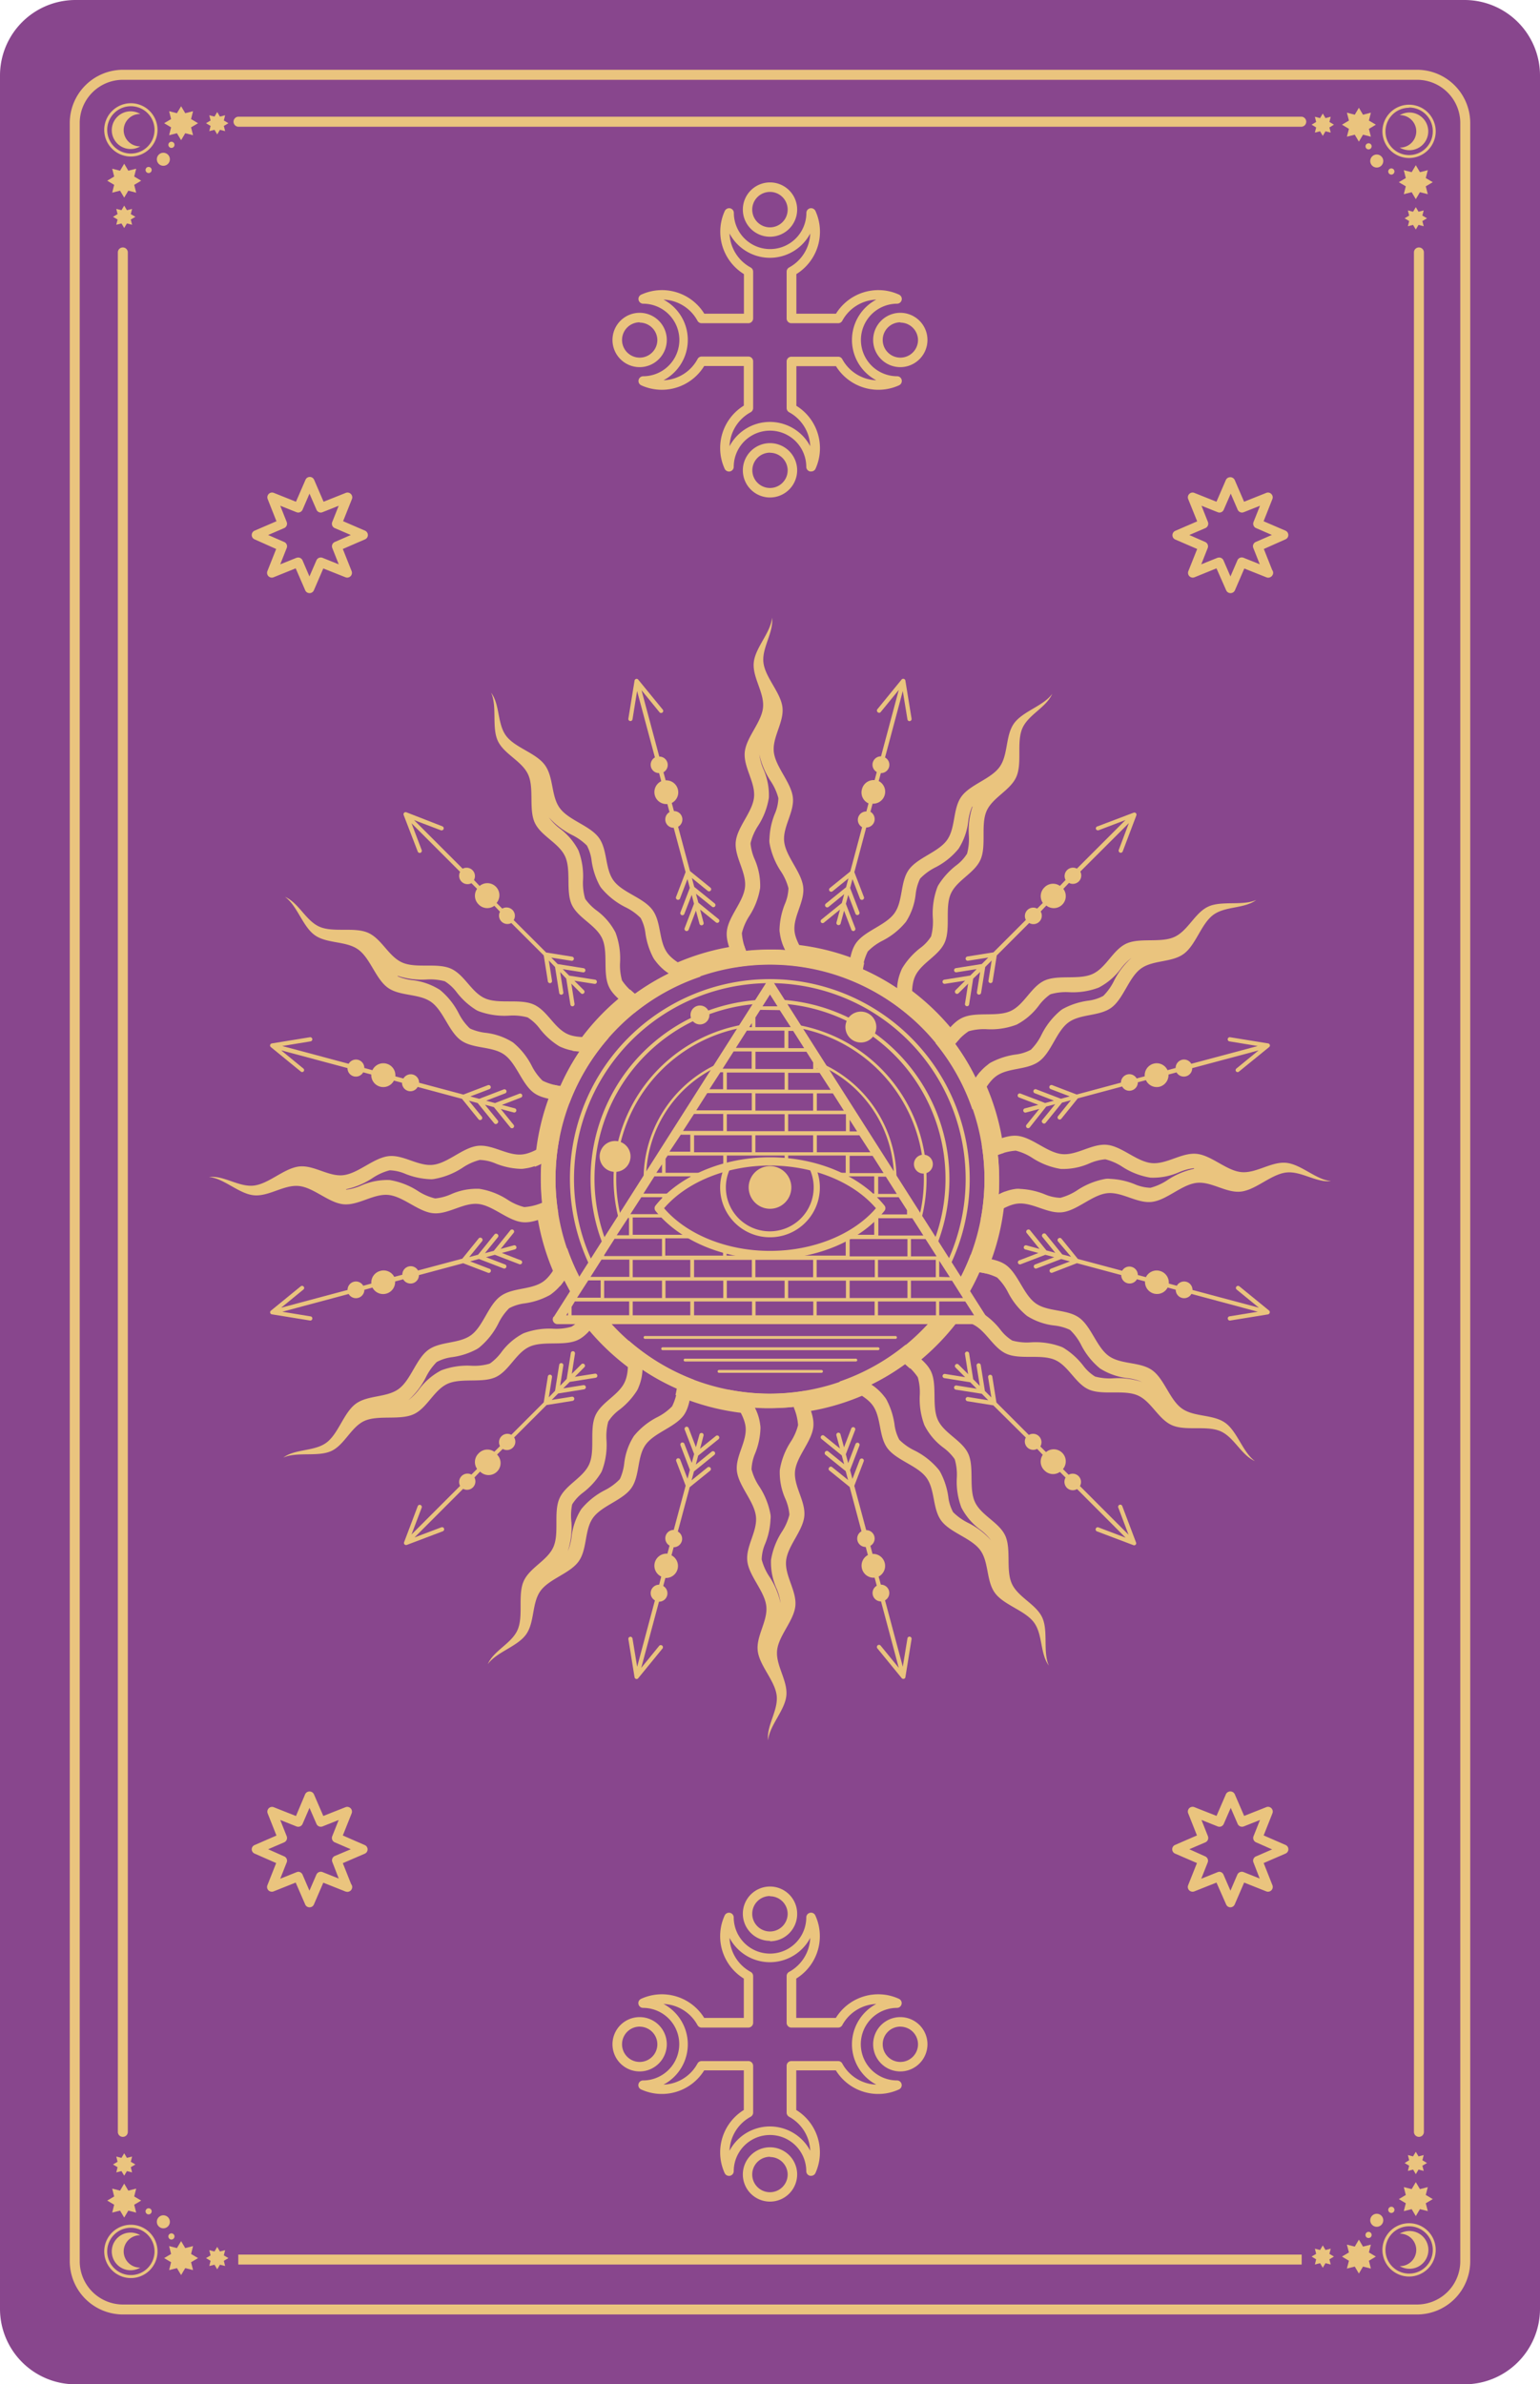 <svg xmlns="http://www.w3.org/2000/svg" viewBox="0 0 272.18 421.28"><defs><style>.cls-1{fill:#88468d;}.cls-2,.cls-3{fill:#eac47e;}.cls-3{fill-rule:evenodd;}</style></defs><g id="Layer_2" data-name="Layer 2"><g id="Layer_1-2" data-name="Layer 1"><path class="cls-1" d="M13.35,0H258.83a13.35,13.35,0,0,1,13.35,13.35V407.93a13.35,13.35,0,0,1-13.35,13.35H13.34A13.34,13.34,0,0,1,0,407.93V13.35A13.35,13.35,0,0,1,13.35,0Z"/><path class="cls-2" d="M250.45,408.94H21.73a9.41,9.41,0,0,1-9.4-9.4V21.73a9.41,9.41,0,0,1,9.4-9.4H250.45a9.41,9.41,0,0,1,9.4,9.4V399.54A9.41,9.41,0,0,1,250.45,408.94ZM21.73,14.1a7.64,7.64,0,0,0-7.64,7.63V399.54a7.65,7.65,0,0,0,7.64,7.64H250.45a7.65,7.65,0,0,0,7.64-7.64V21.73a7.64,7.64,0,0,0-7.64-7.63Z"/><path class="cls-2" d="M230.07,22.39h-188a.89.89,0,0,1,0-1.77h188a.89.89,0,0,1,0,1.77Z"/><rect class="cls-2" x="42.11" y="398.36" width="187.95" height="1.76"/><path class="cls-2" d="M21.71,377.56a.87.87,0,0,1-.88-.88V44.6a.88.88,0,1,1,1.76,0V376.68A.87.87,0,0,1,21.71,377.56Z"/><path class="cls-2" d="M250.78,377.56a.88.88,0,0,1-.88-.88V44.6a.88.88,0,1,1,1.76,0V376.68A.87.87,0,0,1,250.78,377.56Z"/><path class="cls-2" d="M23.13,27.66A4.71,4.71,0,1,1,27.84,23,4.72,4.72,0,0,1,23.13,27.66Zm0-8.89A4.18,4.18,0,1,0,27.31,23,4.18,4.18,0,0,0,23.13,18.77Z"/><path class="cls-3" d="M21.86,23a2.87,2.87,0,0,1,2.86-2.86h.07a3.33,3.33,0,1,0,0,5.72h-.07A2.87,2.87,0,0,1,21.86,23Z"/><polygon class="cls-3" points="21.95 28.93 22.68 30.16 24.07 29.81 23.72 31.19 24.95 31.93 23.72 32.66 24.07 34.04 22.68 33.69 21.95 34.92 21.22 33.69 19.83 34.04 20.18 32.66 18.95 31.93 20.18 31.19 19.83 29.81 21.22 30.16 21.95 28.93"/><polygon class="cls-3" points="29.01 21.77 30.24 21.04 29.89 19.65 31.27 20 32.01 18.77 32.74 20 34.12 19.65 33.77 21.04 35 21.77 33.77 22.5 34.12 23.89 32.74 23.54 32.01 24.77 31.27 23.54 29.89 23.89 30.24 22.5 29.01 21.77"/><polygon class="cls-3" points="21.95 36.33 22.43 37.14 23.35 36.91 23.11 37.83 23.93 38.31 23.11 38.79 23.35 39.71 22.43 39.48 21.95 40.29 21.47 39.48 20.55 39.71 20.78 38.79 19.97 38.31 20.78 37.83 20.55 36.91 21.47 37.14 21.95 36.33"/><polygon class="cls-3" points="36.41 21.77 37.22 21.29 36.99 20.37 37.91 20.6 38.39 19.79 38.87 20.6 39.79 20.37 39.56 21.29 40.37 21.77 39.56 22.25 39.79 23.17 38.87 22.94 38.39 23.75 37.91 22.94 36.99 23.17 37.22 22.25 36.41 21.77"/><path class="cls-3" d="M26.33,29.5a.54.54,0,1,1-.6.48A.53.53,0,0,1,26.33,29.5Z"/><path class="cls-3" d="M30.36,25.05a.54.54,0,0,1,.48.6.54.54,0,1,1-1.08-.12A.54.54,0,0,1,30.36,25.05Z"/><path class="cls-3" d="M29,27a1.15,1.15,0,1,1-1.27,1A1.15,1.15,0,0,1,29,27Z"/><path class="cls-2" d="M23.13,402.51a4.71,4.71,0,1,1,4.71-4.71A4.71,4.71,0,0,1,23.13,402.51Zm0-8.89a4.18,4.18,0,1,0,4.18,4.18A4.19,4.19,0,0,0,23.13,393.62Z"/><path class="cls-3" d="M21.86,397.8a2.87,2.87,0,0,0,2.86,2.86h.07a3.33,3.33,0,1,1,0-5.72h-.07A2.87,2.87,0,0,0,21.86,397.8Z"/><polygon class="cls-3" points="21.95 391.82 22.68 390.59 24.07 390.94 23.72 389.55 24.95 388.82 23.72 388.09 24.07 386.7 22.68 387.06 21.95 385.82 21.22 387.06 19.83 386.7 20.18 388.09 18.95 388.82 20.18 389.55 19.83 390.94 21.22 390.59 21.95 391.82"/><polygon class="cls-3" points="29.01 398.98 30.24 399.71 29.89 401.1 31.27 400.75 32.01 401.98 32.74 400.75 34.12 401.1 33.77 399.71 35 398.98 33.77 398.25 34.12 396.86 32.74 397.21 32.01 395.98 31.27 397.21 29.89 396.86 30.24 398.25 29.01 398.98"/><polygon class="cls-3" points="21.95 384.42 22.43 383.61 23.35 383.84 23.11 382.92 23.93 382.44 23.11 381.96 23.35 381.04 22.43 381.27 21.95 380.46 21.47 381.27 20.55 381.04 20.78 381.96 19.97 382.44 20.78 382.92 20.55 383.84 21.47 383.61 21.95 384.42"/><polygon class="cls-3" points="36.41 398.98 37.22 399.46 36.99 400.38 37.91 400.15 38.39 400.96 38.87 400.15 39.79 400.38 39.56 399.46 40.37 398.98 39.56 398.5 39.79 397.58 38.87 397.81 38.39 397 37.91 397.81 36.99 397.58 37.22 398.5 36.41 398.98"/><path class="cls-3" d="M26.33,391.25a.54.54,0,1,0-.6-.48A.53.53,0,0,0,26.33,391.25Z"/><path class="cls-3" d="M30.36,395.7a.56.56,0,0,0,.48-.61.54.54,0,1,0-1.08.13A.55.55,0,0,0,30.36,395.7Z"/><path class="cls-3" d="M29,393.71a1.15,1.15,0,1,0-1.27-1A1.15,1.15,0,0,0,29,393.71Z"/><path class="cls-2" d="M249.05,27.92a4.71,4.71,0,1,1,4.7-4.71A4.71,4.71,0,0,1,249.05,27.92Zm0-8.88a4.18,4.18,0,1,0,4.18,4.17A4.18,4.18,0,0,0,249.05,19Z"/><path class="cls-3" d="M250.31,23.21a2.86,2.86,0,0,0-2.86-2.86h-.06a3.42,3.42,0,0,1,1.71-.47,3.33,3.33,0,1,1,0,6.66,3.42,3.42,0,0,1-1.71-.46h.06A2.87,2.87,0,0,0,250.31,23.21Z"/><polygon class="cls-3" points="250.23 29.19 249.5 30.42 248.11 30.07 248.46 31.46 247.23 32.19 248.46 32.92 248.11 34.31 249.5 33.96 250.23 35.19 250.96 33.96 252.35 34.31 251.99 32.92 253.23 32.19 251.99 31.46 252.35 30.07 250.96 30.42 250.23 29.19"/><polygon class="cls-3" points="243.17 22.03 241.94 21.3 242.29 19.91 240.9 20.27 240.17 19.04 239.44 20.27 238.05 19.91 238.41 21.3 237.18 22.03 238.41 22.77 238.05 24.15 239.44 23.8 240.17 25.03 240.9 23.8 242.29 24.15 241.94 22.77 243.17 22.03"/><polygon class="cls-3" points="250.23 36.6 249.75 37.41 248.83 37.18 249.06 38.09 248.25 38.57 249.06 39.06 248.83 39.97 249.74 39.74 250.23 40.55 250.71 39.74 251.63 39.97 251.39 39.06 252.21 38.57 251.39 38.09 251.63 37.18 250.71 37.41 250.23 36.6"/><polygon class="cls-3" points="235.76 22.03 234.96 21.55 235.19 20.63 234.27 20.87 233.79 20.06 233.31 20.87 232.39 20.63 232.62 21.55 231.81 22.03 232.62 22.52 232.39 23.43 233.31 23.2 233.79 24.01 234.27 23.2 235.19 23.43 234.96 22.52 235.76 22.03"/><path class="cls-3" d="M245.85,29.76a.55.55,0,0,0-.49.6.56.56,0,0,0,.61.49.56.56,0,0,0,.48-.61A.54.54,0,0,0,245.85,29.76Z"/><path class="cls-3" d="M241.82,25.32a.54.54,0,1,0,.6.48A.53.53,0,0,0,241.82,25.32Z"/><path class="cls-3" d="M243.2,27.31a1.15,1.15,0,1,0,1.27,1A1.15,1.15,0,0,0,243.2,27.31Z"/><path class="cls-2" d="M249.05,402.24a4.71,4.71,0,1,1,4.7-4.71A4.71,4.71,0,0,1,249.05,402.24Zm0-8.88a4.18,4.18,0,1,0,4.18,4.17A4.18,4.18,0,0,0,249.05,393.36Z"/><path class="cls-3" d="M250.31,397.53a2.87,2.87,0,0,1-2.86,2.87h-.06a3.42,3.42,0,0,0,1.71.47,3.34,3.34,0,1,0-1.71-6.2h.06A2.87,2.87,0,0,1,250.31,397.53Z"/><polygon class="cls-3" points="250.23 391.56 249.5 390.33 248.11 390.68 248.46 389.29 247.23 388.56 248.46 387.83 248.11 386.44 249.5 386.79 250.23 385.56 250.96 386.79 252.35 386.44 251.99 387.82 253.23 388.56 251.99 389.29 252.35 390.68 250.96 390.33 250.23 391.56"/><polygon class="cls-3" points="243.17 398.71 241.94 399.45 242.29 400.83 240.9 400.48 240.17 401.71 239.44 400.48 238.05 400.83 238.41 399.45 237.18 398.71 238.41 397.98 238.05 396.6 239.44 396.95 240.17 395.72 240.9 396.95 242.29 396.6 241.94 397.98 243.17 398.71"/><polygon class="cls-3" points="250.23 384.15 249.75 383.34 248.83 383.57 249.06 382.66 248.25 382.18 249.06 381.69 248.83 380.78 249.74 381.01 250.23 380.2 250.71 381.01 251.63 380.78 251.39 381.69 252.21 382.18 251.39 382.66 251.63 383.57 250.71 383.34 250.23 384.15"/><polygon class="cls-3" points="235.76 398.71 234.96 399.2 235.19 400.11 234.27 399.88 233.79 400.69 233.31 399.88 232.39 400.11 232.62 399.2 231.81 398.71 232.62 398.23 232.39 397.32 233.31 397.55 233.79 396.74 234.27 397.55 235.19 397.32 234.96 398.23 235.76 398.71"/><path class="cls-3" d="M245.85,391a.55.55,0,0,1-.49-.6.56.56,0,0,1,.61-.49.55.55,0,0,1,.48.61A.54.54,0,0,1,245.85,391Z"/><path class="cls-3" d="M241.82,395.43a.53.53,0,0,1-.48-.6.54.54,0,1,1,1.08.12A.54.54,0,0,1,241.82,395.43Z"/><path class="cls-3" d="M243.2,393.44a1.15,1.15,0,1,1,1.27-1A1.15,1.15,0,0,1,243.2,393.44Z"/><path class="cls-2" d="M143.34,83.3l-.17,0a.84.84,0,0,1-.67-.8,6.41,6.41,0,0,0-12.82,0,.84.84,0,0,1-.67.8.85.85,0,0,1-.93-.47,8.81,8.81,0,0,1,3.38-11.16v-7h-7A8.78,8.78,0,0,1,117,68.87a8.87,8.87,0,0,1-3.67-.79.84.84,0,0,1,.33-1.6,6.41,6.41,0,0,0,0-12.82.84.84,0,0,1-.8-.67.83.83,0,0,1,.47-.93,8.8,8.8,0,0,1,11.15,3.37h7v-7a8.81,8.81,0,0,1-3.38-11.16.87.87,0,0,1,.93-.47.84.84,0,0,1,.67.8,6.41,6.41,0,0,0,12.82,0,.84.84,0,0,1,.67-.8.86.86,0,0,1,.93.47,8.81,8.81,0,0,1-3.37,11.16v7h7a8.81,8.81,0,0,1,7.49-4.17,8.71,8.71,0,0,1,3.66.8.84.84,0,0,1-.33,1.6,6.41,6.41,0,0,0,0,12.82.82.82,0,0,1,.8.67.85.85,0,0,1-.47.93,8.83,8.83,0,0,1-11.15-3.38h-7v7a8.81,8.81,0,0,1,3.37,11.16A.84.84,0,0,1,143.34,83.3ZM124,63h8.27a.84.84,0,0,1,.84.83v8.27a.85.85,0,0,1-.44.74,7.15,7.15,0,0,0-3.73,6,8.07,8.07,0,0,1,14.26,0,7.15,7.15,0,0,0-3.73-6,.85.85,0,0,1-.44-.74V63.86a.83.83,0,0,1,.84-.83h8.27a.81.81,0,0,1,.73.44,7.15,7.15,0,0,0,6,3.72,8.06,8.06,0,0,1,0-14.25,7.13,7.13,0,0,0-6,3.73.83.83,0,0,1-.73.44h-8.27a.84.84,0,0,1-.84-.84V48a.85.85,0,0,1,.44-.74,7.15,7.15,0,0,0,3.73-6,8.07,8.07,0,0,1-14.26,0,7.15,7.15,0,0,0,3.73,6,.85.85,0,0,1,.44.74v8.27a.85.85,0,0,1-.84.84H124a.84.84,0,0,1-.73-.44,7.13,7.13,0,0,0-6-3.73,8.06,8.06,0,0,1,0,14.25,7.12,7.12,0,0,0,6-3.72A.82.82,0,0,1,124,63Z"/><path class="cls-2" d="M136.09,87.9a4.8,4.8,0,1,1,4.8-4.8A4.81,4.81,0,0,1,136.09,87.9Zm0-7.92a3.12,3.12,0,1,0,3.12,3.12A3.12,3.12,0,0,0,136.09,80Zm0-38.15a4.8,4.8,0,1,1,4.8-4.8A4.81,4.81,0,0,1,136.09,41.83Zm0-7.92A3.13,3.13,0,1,0,139.21,37,3.12,3.12,0,0,0,136.09,33.91Z"/><path class="cls-2" d="M159.12,64.87a4.8,4.8,0,1,1,4.8-4.8A4.81,4.81,0,0,1,159.12,64.87Zm0-7.92a3.12,3.12,0,1,0,3.13,3.12A3.12,3.12,0,0,0,159.12,57Zm-46.06,7.92a4.8,4.8,0,1,1,4.79-4.8A4.81,4.81,0,0,1,113.06,64.87Zm0-7.92a3.12,3.12,0,1,0,3.12,3.12A3.13,3.13,0,0,0,113.06,57Z"/><path class="cls-2" d="M54.7,104.8a.83.83,0,0,1-.76-.51l-1.68-3.87L48.35,102a.84.84,0,0,1-1.09-1.09L48.81,97,45,95.3a.83.83,0,0,1-.51-.77.85.85,0,0,1,.51-.77l3.86-1.66-1.55-3.92a.85.85,0,0,1,.18-.9.83.83,0,0,1,.91-.19l3.91,1.56,1.68-3.87a.83.83,0,0,1,.76-.51h0a.83.83,0,0,1,.77.51l1.67,3.87,3.92-1.56a.82.82,0,0,1,.9.19.83.83,0,0,1,.19.9l-1.56,3.91,3.87,1.67a.85.85,0,0,1,.51.77.83.83,0,0,1-.51.77L60.59,97l1.56,3.92A.84.84,0,0,1,61.06,102l-3.92-1.56-1.67,3.87A.83.83,0,0,1,54.7,104.8Zm-2-6.29a.84.84,0,0,1,.77.5l1.22,2.84L55.93,99A.84.84,0,0,1,57,98.56l2.87,1.15-1.14-2.88a.83.83,0,0,1,.44-1.07L62,94.53l-2.84-1.22a.84.84,0,0,1-.44-1.08l1.14-2.87L57,90.5a.82.82,0,0,1-1.07-.45L54.7,87.22l-1.22,2.83a.84.84,0,0,1-1.08.45l-2.87-1.14,1.14,2.87a.84.84,0,0,1-.45,1.08l-2.83,1.22,2.83,1.23a.82.82,0,0,1,.45,1.07l-1.14,2.88,2.87-1.15A1.12,1.12,0,0,1,52.71,98.51Z"/><path class="cls-2" d="M217.48,104.8a.83.83,0,0,1-.77-.51L215,100.42,211.12,102a.84.84,0,0,1-1.09-1.09L211.59,97l-3.87-1.67a.82.82,0,0,1-.5-.77.84.84,0,0,1,.5-.77l3.87-1.67L210,88.18a.83.83,0,0,1,.19-.9.82.82,0,0,1,.9-.19L215,88.65l1.67-3.87a.87.87,0,0,1,1.54,0l1.67,3.87,3.92-1.56a.8.8,0,0,1,.89.19.83.83,0,0,1,.19.9l-1.55,3.92,3.86,1.66a.85.85,0,0,1,.51.77.83.83,0,0,1-.51.77L223.37,97l1.47,3.7a.87.87,0,0,1,.18.53.89.89,0,0,1-.85.84,1,1,0,0,1-.34-.06l-3.91-1.56-1.67,3.87A.85.85,0,0,1,217.48,104.8Zm-2-6.29a.83.83,0,0,1,.76.5l1.23,2.84L218.7,99a.84.84,0,0,1,1.08-.45l2.87,1.15-1.14-2.88a.82.82,0,0,1,.45-1.07l2.83-1.23L222,93.31a.84.84,0,0,1-.45-1.08l1.14-2.87-2.87,1.14a.84.84,0,0,1-1.08-.45l-1.22-2.83-1.23,2.83a.82.82,0,0,1-1.07.45l-2.87-1.14,1.14,2.87a.85.85,0,0,1-.45,1.08l-2.84,1.22L213,95.76a.84.84,0,0,1,.45,1.07l-1.14,2.88,2.86-1.15A1.19,1.19,0,0,1,215.49,98.51Z"/><path class="cls-2" d="M143.34,384.44l-.17,0a.84.84,0,0,1-.67-.8,6.41,6.41,0,0,0-12.82,0,.84.84,0,0,1-.67.8.85.85,0,0,1-.93-.47,8.81,8.81,0,0,1,3.38-11.16v-7h-7a8.8,8.8,0,0,1-11.15,3.37.82.82,0,0,1-.47-.92.83.83,0,0,1,.8-.67,6.41,6.41,0,0,0,0-12.82.84.84,0,0,1-.8-.67.83.83,0,0,1,.47-.93,8.8,8.8,0,0,1,11.15,3.37h7v-6.95a8.79,8.79,0,0,1-3.38-11.15.84.84,0,0,1,1.6.33,6.41,6.41,0,0,0,12.82,0,.83.83,0,0,1,.67-.8.82.82,0,0,1,.93.47,8.71,8.71,0,0,1,.8,3.66,8.81,8.81,0,0,1-4.17,7.49v6.95h7a8.81,8.81,0,0,1,7.49-4.17,8.71,8.71,0,0,1,3.66.8.84.84,0,0,1-.33,1.6,6.41,6.41,0,0,0,0,12.82.83.83,0,0,1,.8.67.82.82,0,0,1-.47.92,8.67,8.67,0,0,1-3.65.8,8.78,8.78,0,0,1-7.5-4.17h-7v7A8.81,8.81,0,0,1,144.1,384,.84.84,0,0,1,143.34,384.44ZM124,364.17h8.27a.84.84,0,0,1,.84.83v8.27a.85.85,0,0,1-.44.74,7.15,7.15,0,0,0-3.73,6,8.07,8.07,0,0,1,14.26,0,7.16,7.16,0,0,0-3.73-6,.85.85,0,0,1-.44-.74V365a.83.83,0,0,1,.84-.83h8.27a.83.83,0,0,1,.73.44,7.12,7.12,0,0,0,6,3.72,8.06,8.06,0,0,1,0-14.25,7.16,7.16,0,0,0-6,3.73.83.83,0,0,1-.73.44h-8.27a.84.84,0,0,1-.84-.84v-8.27a.83.83,0,0,1,.44-.73,7.18,7.18,0,0,0,3.73-6,8.07,8.07,0,0,1-14.26,0,7.17,7.17,0,0,0,3.73,6,.83.83,0,0,1,.44.73v8.27a.85.85,0,0,1-.84.84H124a.84.84,0,0,1-.73-.44,7.15,7.15,0,0,0-6-3.73,8.06,8.06,0,0,1,0,14.25,7.12,7.12,0,0,0,6-3.72A.84.84,0,0,1,124,364.17Z"/><path class="cls-2" d="M136.09,389a4.8,4.8,0,1,1,4.8-4.8A4.81,4.81,0,0,1,136.09,389Zm0-7.92a3.13,3.13,0,1,0,3.12,3.12A3.12,3.12,0,0,0,136.09,381.12Zm0-38.15a4.8,4.8,0,1,1,4.8-4.8A4.81,4.81,0,0,1,136.09,343Zm0-7.92a3.13,3.13,0,1,0,3.12,3.12A3.12,3.12,0,0,0,136.09,335.05Z"/><path class="cls-2" d="M159.12,366a4.8,4.8,0,1,1,4.8-4.8A4.81,4.81,0,0,1,159.12,366Zm0-7.92a3.12,3.12,0,1,0,3.13,3.12A3.12,3.12,0,0,0,159.12,358.09ZM113.06,366a4.8,4.8,0,1,1,4.79-4.8A4.81,4.81,0,0,1,113.06,366Zm0-7.92a3.12,3.12,0,1,0,3.12,3.12A3.13,3.13,0,0,0,113.06,358.09Z"/><path class="cls-2" d="M54.7,337a.82.82,0,0,1-.76-.5l-1.68-3.87-3.91,1.56a.87.87,0,0,1-.91-.19.85.85,0,0,1-.18-.9l1.55-3.92L45,327.51a.84.84,0,0,1-.51-.77A.83.83,0,0,1,45,326l3.86-1.68-1.55-3.91a.85.85,0,0,1,.18-.9.83.83,0,0,1,.91-.19l3.91,1.55L53.94,317a.86.86,0,0,1,1.53,0l1.67,3.86,3.92-1.55a.84.84,0,0,1,1.09,1.09l-1.56,3.91L64.46,326a.83.83,0,0,1,0,1.53l-3.87,1.67,1.47,3.7a.82.82,0,0,1,.19.53.86.86,0,0,1-.86.84,1.75,1.75,0,0,1-.33-.06l-3.92-1.56-1.67,3.87A.82.82,0,0,1,54.7,337Zm-2-6.28a.84.84,0,0,1,.77.5l1.22,2.84,1.23-2.84a.85.85,0,0,1,1.07-.45l2.88,1.15L58.74,329a.83.83,0,0,1,.44-1.07L62,326.74l-2.84-1.22a.84.84,0,0,1-.44-1.08l1.14-2.87L57,322.71a.84.84,0,0,1-1.07-.45l-1.23-2.83-1.22,2.83a.84.84,0,0,1-1.08.45l-2.87-1.14,1.14,2.87a.84.84,0,0,1-.45,1.08l-2.83,1.22L50.22,328a.82.82,0,0,1,.45,1.07l-1.14,2.88,2.87-1.15A1.12,1.12,0,0,1,52.71,330.72Z"/><path class="cls-2" d="M217.48,337h0a.82.82,0,0,1-.77-.5L215,332.63l-3.92,1.56a.86.86,0,0,1-.9-.19.84.84,0,0,1-.19-.9l1.56-3.92-3.87-1.67a.83.83,0,0,1-.5-.77.82.82,0,0,1,.5-.76l3.87-1.68L210,320.39a.84.84,0,0,1,1.09-1.09l3.92,1.55,1.67-3.86a.87.87,0,0,1,1.54,0l1.67,3.86,3.92-1.55a.82.82,0,0,1,.89.19.83.83,0,0,1,.19.9l-1.55,3.91,3.86,1.68a.83.83,0,0,1,.51.76.84.84,0,0,1-.51.77l-3.86,1.67,1.55,3.92a.84.84,0,0,1-1.08,1.09l-3.92-1.56-1.67,3.87A.84.84,0,0,1,217.48,337Zm-2-6.28a.83.83,0,0,1,.76.5l1.23,2.84,1.22-2.84a.87.87,0,0,1,1.08-.45l2.87,1.15L221.51,329A.82.82,0,0,1,222,328l2.83-1.23L222,325.52a.84.84,0,0,1-.45-1.08l1.14-2.87-2.87,1.14a.85.85,0,0,1-1.08-.45l-1.22-2.83-1.23,2.83a.83.83,0,0,1-1.07.45l-2.87-1.14,1.14,2.87a.85.85,0,0,1-.45,1.08l-2.84,1.22L213,328a.84.84,0,0,1,.45,1.07l-1.14,2.88,2.87-1.15A1.06,1.06,0,0,1,215.49,330.72Z"/><path class="cls-3" d="M138.27,166.72a41.17,41.17,0,0,1,14.47,3.41c-.08.36-.16.75-.23,1.13a40.4,40.4,0,0,1,6.11,3.38,11.25,11.25,0,0,1,.15-1.27,42.17,42.17,0,0,1,10.82,10.2c-.26.28-.51.58-.77.87a39.89,39.89,0,0,1,3.62,6,10.26,10.26,0,0,1,.75-1,41.11,41.11,0,0,1,4.27,14.25l-1.09.36a41.15,41.15,0,0,1,.23,4.3c0,.89,0,1.79-.09,2.69a8.66,8.66,0,0,1,1.16-.51A41.17,41.17,0,0,1,174.26,225l-1.14-.23a41,41,0,0,1-2.17,4.22l-1.58-2.48a37.91,37.91,0,1,0-66.56,0l-1.58,2.48c-.53-.9-1-1.82-1.49-2.75a10.26,10.26,0,0,1-.75,1A41.4,41.4,0,0,1,94.71,213l1.1-.37a41,41,0,0,1-.23-4.29c0-.9,0-1.79.09-2.69a11,11,0,0,1-1.16.51,41.4,41.4,0,0,1,3.41-14.48c.37.09.75.16,1.13.24a40.5,40.5,0,0,1,3.38-6.12,11,11,0,0,1-1.26-.14,41.69,41.69,0,0,1,10.2-10.82c.27.25.57.51.86.76a41.75,41.75,0,0,1,6-3.61,10.37,10.37,0,0,1-1-.76,41.39,41.39,0,0,1,14.25-4.27c.11.36.24.73.37,1.1a40.81,40.81,0,0,1,4.29-.23c.89,0,1.79,0,2.69.09a9.26,9.26,0,0,1-.51-1.16Zm31.2,66.47a42.07,42.07,0,0,1-8.66,8.61c-.27-.26-.57-.51-.86-.77a40.4,40.4,0,0,1-6,3.62,10.26,10.26,0,0,1,1,.75,41.17,41.17,0,0,1-14.25,4.27c-.11-.35-.24-.72-.37-1.09a41,41,0,0,1-4.29.23c-.9,0-1.79,0-2.69-.09a10.2,10.2,0,0,1,.52,1.16,41.4,41.4,0,0,1-14.48-3.41c.08-.37.16-.75.23-1.14a40.05,40.05,0,0,1-6.12-3.37,9.16,9.16,0,0,1-.14,1.26,42,42,0,0,1-10.7-10h4.79a37.9,37.9,0,0,0,57.18,0Z"/><path class="cls-3" d="M130,170.89c-.42-2.11-1.76-4.21-1.54-6.32.26-2.64,3-5.28,3.22-7.92s-1.9-5.28-1.64-7.92,3-5.28,3.23-7.92-1.9-5.28-1.64-7.92,3-5.28,3.23-7.92-1.9-5.27-1.64-7.91,3-5.28,3.23-7.92c.31,2.64-1.82,5.28-1.52,7.92s3.05,5.28,3.36,7.91-1.83,5.29-1.52,7.92,3,5.29,3.35,7.92-1.83,5.29-1.52,7.92,3,5.28,3.35,7.92-1.82,5.28-1.52,7.92c.26,2.18,2.17,4.36,3,6.53a38.41,38.41,0,0,0-7.32-.71,37.32,37.32,0,0,0-6.11.5ZM131.8,168a40.81,40.81,0,0,1,4.29-.23c.89,0,1.79,0,2.69.09a8.65,8.65,0,0,1-.95-3,2.9,2.9,0,0,1-.05-.83,13.13,13.13,0,0,1,.93-4.28,7.71,7.71,0,0,0,.64-2.81,9.78,9.78,0,0,0-1.35-3,13.25,13.25,0,0,1-2-5,3.17,3.17,0,0,1,0-.81,12.81,12.81,0,0,1,.93-4.31,7.62,7.62,0,0,0,.64-2.8,10,10,0,0,0-1.36-3,13.84,13.84,0,0,1-2-4.71,9.71,9.71,0,0,0,.68,2.51,11.34,11.34,0,0,1,1,5.13,12.85,12.85,0,0,1-1.93,5,9.81,9.81,0,0,0-1.3,3c0,.06,0,.13,0,.19a9,9,0,0,0,.69,2.62,11.52,11.52,0,0,1,1,5.11,12.83,12.83,0,0,1-1.93,5,9.81,9.81,0,0,0-1.3,3,9.74,9.74,0,0,0,.78,3.19Zm8.58,80.56a41,41,0,0,1-4.29.23c-.9,0-1.79,0-2.69-.09a8.65,8.65,0,0,1,.95,3,3.31,3.31,0,0,1,.05.83,12.89,12.89,0,0,1-.94,4.28,7.86,7.86,0,0,0-.63,2.81,9.7,9.7,0,0,0,1.35,3,13.3,13.3,0,0,1,2,5,2.94,2.94,0,0,1,0,.83,12.83,12.83,0,0,1-.93,4.28,7.54,7.54,0,0,0-.63,2.81,9.86,9.86,0,0,0,1.34,3,13.69,13.69,0,0,1,2,4.73,9.73,9.73,0,0,0-.69-2.55,11.32,11.32,0,0,1-1-5.1,13.07,13.07,0,0,1,1.94-5,9.7,9.7,0,0,0,1.3-2.95c0-.06,0-.13,0-.19a8.9,8.9,0,0,0-.69-2.62,11.38,11.38,0,0,1-1-5.11,12.89,12.89,0,0,1,1.93-5,9.76,9.76,0,0,0,1.3-2.94,9.74,9.74,0,0,0-.78-3.19Zm13.6-3.93a9,9,0,0,1,2.32,2.13,3.13,3.13,0,0,1,.46.7,13.29,13.29,0,0,1,1.33,4.17,7.67,7.67,0,0,0,.85,2.75,9.73,9.73,0,0,0,2.66,1.89,13.13,13.13,0,0,1,4.21,3.29,3.34,3.34,0,0,1,.45.68,13.2,13.2,0,0,1,1.34,4.21,7.57,7.57,0,0,0,.85,2.73,10.13,10.13,0,0,0,2.65,1.89,13.51,13.51,0,0,1,4.06,3.09,9.48,9.48,0,0,0-1.85-1.84,11.37,11.37,0,0,1-3.39-3.94,12.8,12.8,0,0,1-.81-5.28,9.81,9.81,0,0,0-.35-3.2l-.09-.17a8.87,8.87,0,0,0-1.9-1.92,11.21,11.21,0,0,1-3.39-4,13,13,0,0,1-.82-5.27,9.75,9.75,0,0,0-.35-3.2A10,10,0,0,0,160,241a40.4,40.4,0,0,1-6,3.62Zm19.14-19.93a41,41,0,0,1-2.17,4.22l-1.58-2.48a38.5,38.5,0,0,0,2.18-4.75c2,.69,4.52.59,6.24,1.82,2.15,1.55,3.09,5.21,5.24,6.76s5.52,1,7.68,2.54,3.09,5.2,5.24,6.76,5.53,1,7.68,2.53,3.09,5.21,5.25,6.76,5.52,1,7.67,2.54,3.09,5.2,5.25,6.76c-2.44-1.06-3.66-4.22-6.1-5.28s-6.1,0-8.54-1.05-3.66-4.23-6.09-5.28-6.11,0-8.54-1-3.66-4.23-6.1-5.28-6.1,0-8.53-1.06-3.66-4.22-6.11-5.28c-2-.86-4.85-.3-7.16-.67l0,0h9l-1.15-1.8.33.13a3.11,3.11,0,0,1,.75.38,12.92,12.92,0,0,1,3.23,2.94,7.56,7.56,0,0,0,2.12,1.95,9.77,9.77,0,0,0,3.24.32,13,13,0,0,1,5.3.74,3,3,0,0,1,.72.36,13.06,13.06,0,0,1,3.27,3,7.74,7.74,0,0,0,2.1,1.94,10,10,0,0,0,3.24.31,13.55,13.55,0,0,1,5.07.65,9.3,9.3,0,0,0-2.52-.67,11.51,11.51,0,0,1-4.92-1.72,13,13,0,0,1-3.33-4.16,9.87,9.87,0,0,0-1.91-2.6l-.16-.1a8.65,8.65,0,0,0-2.61-.72,11.34,11.34,0,0,1-4.91-1.72,13,13,0,0,1-3.34-4.16,9.87,9.87,0,0,0-1.91-2.6,9.78,9.78,0,0,0-3.14-.92ZM70.3,172.51a9.41,9.41,0,0,0,2.55.67,11.51,11.51,0,0,1,4.9,1.72,13,13,0,0,1,3.33,4.16,9.71,9.71,0,0,0,1.91,2.6l.17.11a9.26,9.26,0,0,0,2.61.71,11.41,11.41,0,0,1,4.9,1.71A12.89,12.89,0,0,1,94,188.36a9.85,9.85,0,0,0,1.9,2.59,9.92,9.92,0,0,0,3.14.93,40.5,40.5,0,0,1,3.38-6.12,8.67,8.67,0,0,1-3.08-.68,3.2,3.2,0,0,1-.74-.37,12.87,12.87,0,0,1-3.24-3,7.86,7.86,0,0,0-2.12-1.95,10,10,0,0,0-3.23-.31,13.22,13.22,0,0,1-5.3-.74,3.44,3.44,0,0,1-.74-.38,12.86,12.86,0,0,1-3.25-3,7.82,7.82,0,0,0-2.11-1.95,10,10,0,0,0-3.23-.31,13.65,13.65,0,0,1-5.09-.65ZM211,206.4a9.85,9.85,0,0,0-2.53.68,11.43,11.43,0,0,1-5.12,1,12.85,12.85,0,0,1-5-1.93,9.81,9.81,0,0,0-2.95-1.3h-.2a9,9,0,0,0-2.61.69,11.52,11.52,0,0,1-5.11,1,13.1,13.1,0,0,1-5-1.93,9.6,9.6,0,0,0-2.95-1.3,10,10,0,0,0-3.18.77,41.15,41.15,0,0,1,.23,4.3c0,.89,0,1.79-.09,2.69a8.45,8.45,0,0,1,3-1,3,3,0,0,1,.84,0,13.13,13.13,0,0,1,4.27.93,7.71,7.71,0,0,0,2.81.64,10,10,0,0,0,3-1.35,13.25,13.25,0,0,1,5-2,3.18,3.18,0,0,1,.81,0,13.07,13.07,0,0,1,4.31.94,7.66,7.66,0,0,0,2.8.64,10,10,0,0,0,3-1.36,13.7,13.7,0,0,1,4.72-2ZM61.22,210.2a9.47,9.47,0,0,0,2.55-.7,11.45,11.45,0,0,1,5.1-1,13.07,13.07,0,0,1,5,1.94,9.7,9.7,0,0,0,3,1.3H77a8.9,8.9,0,0,0,2.62-.69,11.23,11.23,0,0,1,5.1-1,12.87,12.87,0,0,1,5,1.93,9.65,9.65,0,0,0,2.94,1.3,9.74,9.74,0,0,0,3.19-.78,41,41,0,0,1-.23-4.29c0-.9,0-1.79.09-2.69a8.65,8.65,0,0,1-3,.95,3.26,3.26,0,0,1-.82.05,12.9,12.9,0,0,1-4.29-.94,7.65,7.65,0,0,0-2.81-.63,9.76,9.76,0,0,0-3,1.35,13.19,13.19,0,0,1-5,2,2.94,2.94,0,0,1-.83.05,13.19,13.19,0,0,1-4.29-.93,7.66,7.66,0,0,0-2.8-.64,9.89,9.89,0,0,0-3,1.35,13.77,13.77,0,0,1-4.73,2Zm107.6-25.76a39.89,39.89,0,0,1,3.62,6,8.85,8.85,0,0,1,2.13-2.31,2.86,2.86,0,0,1,.7-.47,13.29,13.29,0,0,1,4.17-1.33,7.61,7.61,0,0,0,2.75-.85,9.73,9.73,0,0,0,1.89-2.66,13.13,13.13,0,0,1,3.29-4.21,3.34,3.34,0,0,1,.68-.45,12.9,12.9,0,0,1,4.2-1.34,7.62,7.62,0,0,0,2.74-.85,9.9,9.9,0,0,0,1.89-2.65,13.76,13.76,0,0,1,3.09-4.07,9.82,9.82,0,0,0-1.84,1.86,11.42,11.42,0,0,1-3.95,3.39,12.88,12.88,0,0,1-5.26.81,9.84,9.84,0,0,0-3.21.35l-.17.09a8.87,8.87,0,0,0-1.92,1.9,11.57,11.57,0,0,1-3.94,3.39,12.8,12.8,0,0,1-5.28.81,9.79,9.79,0,0,0-3.2.36,9.77,9.77,0,0,0-2.38,2.26Zm-67.59,44.5c-.53-.9-1-1.82-1.49-2.75a9,9,0,0,1-2.13,2.32,3,3,0,0,1-.69.45,12.85,12.85,0,0,1-4.18,1.33,7.89,7.89,0,0,0-2.75.86,9.9,9.9,0,0,0-1.89,2.65A13.13,13.13,0,0,1,84.81,238a3.46,3.46,0,0,1-.69.46,12.85,12.85,0,0,1-4.18,1.33,7.82,7.82,0,0,0-2.75.86,10.07,10.07,0,0,0-1.89,2.64,13.63,13.63,0,0,1-3.1,4.08,9.47,9.47,0,0,0,1.86-1.88A11.52,11.52,0,0,1,78,242.12a13.14,13.14,0,0,1,5.28-.81,9.55,9.55,0,0,0,3.2-.35l.18-.09a9.1,9.1,0,0,0,1.92-1.9,11.28,11.28,0,0,1,3.94-3.39,12.92,12.92,0,0,1,5.27-.81,9.78,9.78,0,0,0,3.2-.35,5.6,5.6,0,0,0,1.46-1.23h3.41c-1.19,1.32-2.25,2.9-3.8,3.6-2.42,1.09-6.06.07-8.47,1.16s-3.62,4.29-6,5.38-6.06.08-8.48,1.17-3.61,4.29-6,5.38S67,250,64.55,251s-3.62,4.29-6,5.38-6.06.07-8.48,1.16c2.13-1.58,5.49-1.06,7.62-2.64s3.05-5.28,5.18-6.86,5.49-1.06,7.62-2.65,3.05-5.28,5.18-6.86,5.49-1.06,7.62-2.65,3-5.28,5.18-6.86,5.49-1.06,7.62-2.64c1.76-1.31,2.69-4,4.15-5.86a39.41,39.41,0,0,0,2.6,5.9l-1.58,2.48Zm70.65-86.42a13.55,13.55,0,0,0-.65,5.07,10,10,0,0,1-.31,3.24,7.64,7.64,0,0,1-1.95,2.1,13.21,13.21,0,0,0-3,3.27,2.85,2.85,0,0,0-.36.72,13.2,13.2,0,0,0-.74,5.29,10.07,10.07,0,0,1-.31,3.25,7.56,7.56,0,0,1-2,2.11,13.14,13.14,0,0,0-2.94,3.24,3.3,3.3,0,0,0-.38.75,8.91,8.91,0,0,0-.69,3.08,40.4,40.4,0,0,0-6.11-3.38,9.66,9.66,0,0,1,.93-3.14,9.63,9.63,0,0,1,2.59-1.9,12.9,12.9,0,0,0,4.16-3.35,11.25,11.25,0,0,0,1.72-4.9,8.57,8.57,0,0,1,.72-2.61.86.86,0,0,1,.1-.16,9.87,9.87,0,0,1,2.6-1.91,12.84,12.84,0,0,0,4.16-3.33,11.51,11.51,0,0,0,1.72-4.92,9.3,9.3,0,0,1,.67-2.52ZM118.2,172a41.75,41.75,0,0,0-6,3.61,10,10,0,0,1-2.26-2.37,9.75,9.75,0,0,1-.35-3.19,13,13,0,0,0-.81-5.29,11.34,11.34,0,0,0-3.39-3.93,9.1,9.1,0,0,1-1.9-1.92.76.76,0,0,1-.09-.18,9.82,9.82,0,0,1-.36-3.2,12.8,12.8,0,0,0-.81-5.28,11.41,11.41,0,0,0-3.38-3.93A9.69,9.69,0,0,1,97,144.41a13.82,13.82,0,0,0,4.08,3.11,10,10,0,0,1,2.65,1.88,7.6,7.6,0,0,1,.84,2.75,13.11,13.11,0,0,0,1.34,4.18,3.46,3.46,0,0,0,.46.69,13.13,13.13,0,0,0,4.21,3.29,9.9,9.9,0,0,1,2.65,1.89,7.67,7.67,0,0,1,.85,2.75,13.35,13.35,0,0,0,1.33,4.18,3.77,3.77,0,0,0,.46.69A9,9,0,0,0,118.2,172Zm1.47,73.38a40.05,40.05,0,0,1-6.12-3.37,8.67,8.67,0,0,1-.68,3.08,3.41,3.41,0,0,1-.37.74,13.2,13.2,0,0,1-3,3.24,7.75,7.75,0,0,0-2,2.12,10,10,0,0,0-.31,3.23,13,13,0,0,1-.74,5.3,3,3,0,0,1-.38.74,12.86,12.86,0,0,1-3,3.25,7.67,7.67,0,0,0-1.95,2.11A10,10,0,0,0,101,269a13.68,13.68,0,0,1-.65,5.09,9.48,9.48,0,0,0,.67-2.56,11.52,11.52,0,0,1,1.72-4.89,13.12,13.12,0,0,1,4.16-3.34,9.9,9.9,0,0,0,2.6-1.9l.11-.17a9.35,9.35,0,0,0,.71-2.61,11.25,11.25,0,0,1,1.72-4.9,12.87,12.87,0,0,1,4.16-3.34,9.69,9.69,0,0,0,2.59-1.9,9.91,9.91,0,0,0,.93-3.15Zm22.53.38c.42,2.11,1.76,4.21,1.55,6.32-.27,2.64-3,5.27-3.24,7.91s1.91,5.28,1.64,7.92-3,5.28-3.22,7.92,1.9,5.28,1.64,7.92-3,5.28-3.23,7.92,1.9,5.28,1.64,7.92-3,5.28-3.23,7.92c-.31-2.64,1.82-5.28,1.52-7.92s-3.05-5.28-3.35-7.92,1.82-5.28,1.51-7.92-3.05-5.28-3.35-7.92,1.83-5.28,1.52-7.92-3-5.28-3.35-7.92,1.82-5.27,1.52-7.91c-.26-2.18-2.16-4.36-3-6.54a37.62,37.62,0,0,0,7.32.72,38.45,38.45,0,0,0,6.11-.5Zm17.88-8.07c1.42,1.61,3.63,2.77,4.5,4.7,1.09,2.42.08,6.06,1.17,8.47s4.29,3.62,5.38,6,.07,6.06,1.16,8.48,4.29,3.62,5.38,6,.07,6.06,1.16,8.47,4.29,3.62,5.38,6,.08,6.06,1.16,8.48c-1.58-2.14-1.05-5.49-2.63-7.62s-5.28-3.05-6.87-5.18-1.06-5.49-2.64-7.62-5.29-3.05-6.87-5.18-1.06-5.49-2.64-7.62-5.29-3.05-6.87-5.18-1.06-5.49-2.64-7.62c-1.31-1.76-4.05-2.69-5.86-4.16a37.58,37.58,0,0,0,11.73-6.53Zm-59.45-42.76c-2-.69-4.52-.58-6.24-1.81-2.15-1.55-3.09-5.21-5.24-6.76s-5.53-1-7.68-2.54-3.09-5.21-5.24-6.76-5.53-1-7.68-2.54-3.09-5.2-5.24-6.75-5.53-1-7.68-2.54-3.09-5.21-5.25-6.76c2.44,1.06,3.66,4.22,6.1,5.28s6.1,0,8.54,1.05,3.65,4.22,6.1,5.28,6.09,0,8.53,1.05,3.66,4.23,6.1,5.28,6.09,0,8.54,1.06,3.65,4.21,6.09,5.27c2,.87,4.86.3,7.17.67a37.76,37.76,0,0,0-6.92,11.52Zm72.87,7.31c2.11-.42,4.21-1.76,6.32-1.55,2.64.27,5.28,3,7.92,3.23s5.28-1.9,7.91-1.64,5.28,3,7.93,3.23,5.27-1.9,7.91-1.64,5.29,3,7.93,3.23,5.27-1.9,7.91-1.64,5.28,3,7.92,3.23c-2.64.3-5.28-1.82-7.92-1.52s-5.28,3-7.91,3.36-5.29-1.83-7.93-1.53-5.28,3.05-7.91,3.36-5.29-1.83-7.92-1.53-5.29,3.06-7.92,3.36-5.28-1.82-7.93-1.52c-2.17.26-4.35,2.16-6.52,3a37.86,37.86,0,0,0,.21-13.43ZM98.68,214.41c-2.11.41-4.21,1.75-6.32,1.54-2.64-.26-5.28-3-7.91-3.23s-5.28,1.91-7.92,1.64-5.29-3-7.93-3.23-5.28,1.91-7.91,1.65-5.28-3-7.92-3.23-5.28,1.9-7.92,1.64-5.28-3-7.92-3.23c2.64-.31,5.28,1.82,7.92,1.52s5.28-3,7.92-3.36,5.28,1.83,7.91,1.52,5.28-3,7.92-3.35,5.28,1.82,7.93,1.52,5.27-3.05,7.91-3.35,5.28,1.82,7.92,1.51c2.18-.25,4.36-2.16,6.53-3a38.33,38.33,0,0,0-.71,7.32,37.32,37.32,0,0,0,.5,6.11Zm66.75-30.11c1.61-1.41,2.77-3.63,4.7-4.49,2.42-1.1,6.06-.08,8.47-1.17s3.63-4.29,6-5.38,6.05-.07,8.48-1.16,3.62-4.29,6-5.38,6.06-.07,8.48-1.17,3.62-4.28,6-5.37,6.06-.08,8.48-1.17c-2.14,1.59-5.49,1.06-7.62,2.65s-3.05,5.27-5.18,6.86-5.49,1.06-7.62,2.64-3.05,5.29-5.18,6.87-5.49,1.06-7.62,2.64-3,5.28-5.18,6.87-5.49,1.05-7.62,2.64c-1.76,1.31-2.69,4-4.16,5.85a37.7,37.7,0,0,0-6.53-11.73ZM149.5,172.84c.69-2,.59-4.52,1.82-6.24,1.55-2.15,5.21-3.09,6.76-5.24s1-5.53,2.54-7.68,5.2-3.09,6.75-5.24,1-5.53,2.54-7.68,5.21-3.09,6.76-5.25,1-5.52,2.54-7.68,5.21-3.08,6.76-5.24c-1.06,2.44-4.22,3.66-5.28,6.1s0,6.1-1.05,8.54-4.23,3.66-5.28,6.09,0,6.1-1.05,8.54-4.23,3.66-5.28,6.1,0,6.09-1.05,8.53-4.23,3.66-5.28,6.1c-.87,2-.31,4.86-.68,7.16a37.81,37.81,0,0,0-11.52-6.91ZM112.09,179c-1.41-1.62-3.62-2.77-4.49-4.7-1.1-2.42-.07-6.06-1.17-8.47s-4.29-3.62-5.38-6-.07-6.06-1.16-8.48-4.29-3.62-5.38-6-.07-6.06-1.16-8.48-4.3-3.62-5.38-6-.08-6.06-1.17-8.48c1.59,2.13,1.06,5.49,2.65,7.62s5.28,3,6.86,5.18,1.06,5.49,2.65,7.62,5.27,3.05,6.86,5.18,1.06,5.49,2.64,7.62,5.28,3,6.87,5.18,1.06,5.49,2.64,7.62c1.31,1.76,4,2.69,5.86,4.15A38,38,0,0,0,112.09,179Zm10.58,64.8a38.08,38.08,0,0,1-11.52-6.92c-.36,2.31.2,5.15-.67,7.16-1,2.45-4.22,3.67-5.27,6.11s0,6.09-1.06,8.53-4.22,3.66-5.28,6.1,0,6.09-1.05,8.53-4.22,3.66-5.28,6.1,0,6.09-1.05,8.54-4.22,3.65-5.28,6.09c1.55-2.15,5.21-3.09,6.76-5.24s1-5.52,2.54-7.68,5.21-3.08,6.76-5.24,1-5.53,2.53-7.68,5.21-3.09,6.76-5.24,1-5.53,2.54-7.68,5.21-3.09,6.76-5.24C122.09,248.28,122,245.79,122.67,243.76Z"/><path class="cls-3" d="M84.56,159.77a2.13,2.13,0,0,1-.24-2.72l-1-1a1.48,1.48,0,0,1-2-2l-8.59-8.59,1.8,4.74a.37.37,0,1,1-.7.26L71.34,144a.37.37,0,0,1,.22-.48.39.39,0,0,1,.26,0h0L78.18,146a.37.37,0,0,1-.26.7l-4.74-1.8,8.59,8.59a1.48,1.48,0,0,1,2,2l1,1.05a2.13,2.13,0,0,1,3,3l1,1a1.5,1.5,0,0,1,1.8.23,1.47,1.47,0,0,1,.22,1.8l5.74,5.73,4.58.73a.37.37,0,1,1-.12.73l-3.56-.56,1.14,1.14,4.58.73a.38.38,0,0,1,.31.43.37.37,0,0,1-.43.3l-3.57-.56,1.15,1.15,4.57.71a.38.38,0,0,1,.31.43.37.37,0,0,1-.42.31l-3.56-.56,1.69,1.69a.37.37,0,1,1-.53.53l-1.69-1.7.56,3.57a.38.38,0,0,1-.31.43.37.37,0,0,1-.42-.31l-.73-4.58L99,171.75l.56,3.57a.36.36,0,0,1-.31.43.37.37,0,0,1-.42-.31l-.73-4.58L97,169.71l.56,3.57a.37.37,0,0,1-.3.43.38.38,0,0,1-.43-.31l-.73-4.59-5.73-5.72a1.48,1.48,0,0,1-2-2l-1-1.05A2.11,2.11,0,0,1,84.56,159.77Z"/><path class="cls-3" d="M184.62,259.83a2.11,2.11,0,0,0,2.71.24l1,1a1.52,1.52,0,0,0,.23,1.81,1.49,1.49,0,0,0,1.8.22l8.59,8.6-4.74-1.8a.38.38,0,1,0-.27.7l6.37,2.41a.36.36,0,0,0,.47-.48h0l-2.41-6.37a.38.38,0,1,0-.7.27l1.79,4.74-8.59-8.6a1.47,1.47,0,0,0-2-2l-1-1a2.13,2.13,0,0,0-3-3l-1-1a1.49,1.49,0,0,0-.24-1.8,1.47,1.47,0,0,0-1.79-.23l-5.73-5.73-.73-4.58a.36.36,0,0,0-.43-.31.37.37,0,0,0-.31.42l.57,3.57-1.14-1.14-.73-4.58a.37.37,0,0,0-.74.12l.57,3.56L172,243.69l-.72-4.57a.37.37,0,0,0-.42-.31.38.38,0,0,0-.31.43l.56,3.56-1.7-1.7a.37.37,0,0,0-.53.53l1.7,1.7-3.56-.57a.39.39,0,0,0-.43.31.38.38,0,0,0,.31.43l4.58.73,1.14,1.14-3.57-.57a.37.37,0,0,0-.11.74l4.58.72,1.15,1.15-3.57-.57a.38.38,0,0,0-.43.31.39.39,0,0,0,.31.43l4.58.73L181.3,254a1.48,1.48,0,0,0,2,2l1,1.05A2.14,2.14,0,0,0,184.62,259.83Z"/><path class="cls-3" d="M115.73,140.51a2.14,2.14,0,0,1,1.14-2.48l-.38-1.43a1.47,1.47,0,0,1-1.44-1.1,1.49,1.49,0,0,1,.7-1.67l-3.15-11.74-.81,5a.38.38,0,0,1-.43.31.37.37,0,0,1-.3-.43l1.09-6.71a.37.37,0,0,1,.43-.31.36.36,0,0,1,.22.13h0l4.31,5.27a.37.37,0,0,1,0,.52.38.38,0,0,1-.53,0l-3.2-3.92,3.14,11.73a1.48,1.48,0,0,1,.74,2.77l.39,1.43a2.12,2.12,0,0,1,1.08,4l.38,1.43a1.48,1.48,0,0,1,.74,2.77l2.1,7.83,3.6,2.92a.36.36,0,0,1,.06.52.37.37,0,0,1-.52.06l-2.81-2.28.42,1.57,3.6,2.92a.37.37,0,1,1-.47.57L123,157.92l.43,1.57L127,162.4a.37.37,0,1,1-.46.58l-2.8-2.27.61,2.32a.36.36,0,0,1-.26.45.37.37,0,0,1-.46-.26L123,160.9l-1.29,3.37a.38.38,0,0,1-.48.22A.38.38,0,0,1,121,164l1.66-4.33-.41-1.56-1.3,3.37a.37.37,0,0,1-.69-.27l1.66-4.33-.42-1.56-1.29,3.37a.38.38,0,1,1-.7-.27l1.66-4.33-2.1-7.83a1.47,1.47,0,0,1-1.44-1.1,1.49,1.49,0,0,1,.7-1.67l-.38-1.43A2.11,2.11,0,0,1,115.73,140.51Z"/><path class="cls-3" d="M152.35,277.19a2.13,2.13,0,0,0,2.23,1.57l.38,1.42a1.49,1.49,0,0,0-.69,1.68,1.47,1.47,0,0,0,1.44,1.09l3.14,11.74-3.21-3.93a.37.37,0,0,0-.52-.05.39.39,0,0,0-.06.53l4.31,5.27a.39.39,0,0,0,.53.05.35.35,0,0,0,.12-.23h0l1.09-6.72a.38.38,0,0,0-.31-.43.37.37,0,0,0-.42.31l-.82,5-3.14-11.73a1.48,1.48,0,0,0-.74-2.77l-.39-1.43a2.12,2.12,0,0,0-1.08-4l-.38-1.43a1.48,1.48,0,0,0-.74-2.77l-2.1-7.83,1.66-4.33a.37.37,0,0,0-.22-.48.38.38,0,0,0-.48.22l-1.29,3.36-.42-1.55,1.66-4.34a.37.37,0,0,0-.22-.48.38.38,0,0,0-.48.22l-1.29,3.37-.42-1.57,1.66-4.32a.37.37,0,0,0-.69-.26l-1.29,3.36-.63-2.32a.37.37,0,0,0-.45-.26.38.38,0,0,0-.27.46l.63,2.32-2.81-2.27a.37.37,0,0,0-.47.57l3.6,2.92.42,1.56-2.81-2.27a.37.37,0,0,0-.52.05.39.39,0,0,0,0,.53l3.61,2.92.42,1.56-2.81-2.27a.36.36,0,0,0-.52.05.38.38,0,0,0,0,.53l3.61,2.92,2.09,7.83a1.48,1.48,0,0,0,.75,2.77l.38,1.43A2.12,2.12,0,0,0,152.35,277.19Z"/><path class="cls-3" d="M152.35,139.41a2.12,2.12,0,0,1,2.23-1.57l.38-1.43a1.48,1.48,0,0,1,.75-2.77l3.14-11.74-3.21,3.93a.36.36,0,0,1-.52,0,.37.37,0,0,1-.05-.52l4.3-5.27a.38.38,0,0,1,.53,0,.35.35,0,0,1,.12.23h0l1.09,6.71a.37.37,0,0,1-.31.43.36.36,0,0,1-.42-.31l-.82-5-3.14,11.74a1.47,1.47,0,0,1-.74,2.76L155.3,138a2.12,2.12,0,0,1-1.08,4l-.38,1.43a1.51,1.51,0,0,1,.7,1.68,1.49,1.49,0,0,1-1.44,1.1L151,154.1l1.66,4.33a.38.38,0,1,1-.7.27l-1.29-3.37-.42,1.56,1.66,4.33a.38.38,0,0,1-.7.27l-1.29-3.37-.42,1.57,1.66,4.31a.37.37,0,1,1-.69.27l-1.29-3.36-.62,2.31a.38.38,0,0,1-.73-.19l.63-2.32L145.65,163a.37.37,0,0,1-.52,0,.38.38,0,0,1,.05-.53l3.6-2.91.42-1.57-2.8,2.28a.38.38,0,0,1-.48-.58l3.61-2.92.42-1.57-2.81,2.28a.37.37,0,0,1-.47-.58l3.61-2.92,2.09-7.83a1.48,1.48,0,0,1,.75-2.77l.38-1.43A2.12,2.12,0,0,1,152.35,139.41Z"/><path class="cls-3" d="M115.73,276.09a2.12,2.12,0,0,0,1.14,2.47L116.5,280a1.49,1.49,0,0,0-1.45,1.11,1.47,1.47,0,0,0,.7,1.66l-3.14,11.74-.82-5a.38.38,0,0,0-.42-.31.37.37,0,0,0-.31.43l1.09,6.72a.38.38,0,0,0,.43.31.37.37,0,0,0,.22-.14h0l4.31-5.27a.38.38,0,0,0-.58-.48l-3.2,3.93L116.47,283a1.47,1.47,0,0,0,1.44-1.09,1.49,1.49,0,0,0-.69-1.68l.38-1.42a2.12,2.12,0,0,0,1.08-4l.38-1.43a1.5,1.5,0,0,0,1.45-1.11,1.46,1.46,0,0,0-.71-1.66l2.1-7.84,3.6-2.91a.37.37,0,0,0,.06-.53.37.37,0,0,0-.52-.05l-2.81,2.27.42-1.56,3.6-2.92a.37.37,0,0,0,.06-.52.38.38,0,0,0-.53-.06l-2.8,2.28.42-1.58,3.59-2.9a.37.37,0,1,0-.46-.58l-2.8,2.26.61-2.31a.37.37,0,0,0-.26-.46.38.38,0,0,0-.46.27L123,255.7l-1.29-3.37a.37.37,0,0,0-.48-.22.38.38,0,0,0-.22.48l1.67,4.33-.42,1.56-1.3-3.37a.38.38,0,0,0-.48-.22.37.37,0,0,0-.21.48l1.66,4.34-.42,1.56-1.29-3.37a.38.38,0,0,0-.48-.22.37.37,0,0,0-.22.48l1.66,4.34-2.1,7.82a1.48,1.48,0,0,0-.74,2.77l-.38,1.43A2.13,2.13,0,0,0,115.73,276.09Z"/><path class="cls-3" d="M184.62,156.77a2.11,2.11,0,0,1,2.71-.24l1-1.05a1.48,1.48,0,0,1,2-2l8.59-8.59-4.74,1.8a.39.39,0,0,1-.49-.22A.38.38,0,0,1,194,146l6.36-2.41a.37.37,0,0,1,.48.22.39.39,0,0,1,0,.26h0l-2.41,6.36a.37.37,0,1,1-.7-.26l1.79-4.74L190.93,154a1.48,1.48,0,0,1-2,2l-1,1.05a2.12,2.12,0,0,1-3,2.95l-1,1.05a1.49,1.49,0,0,1-.24,1.8,1.47,1.47,0,0,1-1.79.23l-5.73,5.73-.73,4.58a.38.38,0,0,1-.43.31.38.38,0,0,1-.31-.43l.57-3.56-1.14,1.14-.73,4.58a.39.39,0,0,1-.43.31.38.38,0,0,1-.31-.43l.57-3.57L172,172.91l-.72,4.57a.36.36,0,0,1-.42.3.36.36,0,0,1-.31-.42l.56-3.56-1.7,1.7a.39.39,0,0,1-.53,0,.4.4,0,0,1,0-.54l1.7-1.69-3.56.56a.37.37,0,1,1-.12-.73l4.58-.73,1.14-1.14-3.57.56a.36.36,0,0,1-.42-.3.37.37,0,0,1,.31-.43l4.58-.73,1.15-1.14-3.57.56a.37.37,0,0,1-.43-.3A.38.38,0,0,1,171,169l4.58-.73,5.73-5.73a1.48,1.48,0,0,1,2-2l1-1A2.14,2.14,0,0,1,184.62,156.77Z"/><path class="cls-3" d="M84.56,256.83a2.11,2.11,0,0,0-.24,2.71l-1,1a1.48,1.48,0,0,0-2,2l-8.59,8.59,1.8-4.74a.38.38,0,0,0-.22-.48.37.37,0,0,0-.48.21l-2.41,6.37a.37.37,0,0,0,.22.48.46.46,0,0,0,.26,0h0l6.36-2.41a.38.38,0,0,0,.22-.48.37.37,0,0,0-.48-.22l-4.74,1.79,8.59-8.59a1.48,1.48,0,0,0,2-2l1-1.05a2.12,2.12,0,0,0,3-3l1-1a1.49,1.49,0,0,0,1.8-.24,1.46,1.46,0,0,0,.22-1.79l5.74-5.73,4.58-.73a.38.38,0,0,0,.31-.43.38.38,0,0,0-.43-.31l-3.56.57,1.14-1.14,4.58-.73a.39.39,0,0,0,.31-.43.38.38,0,0,0-.43-.31l-3.57.57,1.16-1.15,4.56-.72a.36.36,0,0,0,.31-.42.37.37,0,0,0-.42-.31l-3.56.56,1.69-1.7a.36.36,0,0,0,0-.52.37.37,0,0,0-.53,0l-1.69,1.69.56-3.56a.37.37,0,1,0-.73-.12l-.73,4.58L99,244.84l.56-3.57a.36.36,0,0,0-.31-.42.36.36,0,0,0-.42.31l-.73,4.58L97,246.89l.56-3.57a.37.37,0,0,0-.3-.43.38.38,0,0,0-.43.31l-.73,4.58-5.73,5.73a1.48,1.48,0,0,0-2,2l-1,1A2.13,2.13,0,0,0,84.56,256.83Z"/><path class="cls-3" d="M203.88,187.94a2.11,2.11,0,0,1,2.47,1.15l1.43-.39a1.5,1.5,0,0,1,1.1-1.44,1.48,1.48,0,0,1,1.67.7l11.74-3.14-5-.82a.36.36,0,0,1-.3-.43.36.36,0,0,1,.42-.3l6.72,1.09a.38.38,0,0,1,.31.43.37.37,0,0,1-.14.22h0L219,189.32a.38.38,0,0,1-.53,0,.37.37,0,0,1,.05-.52l3.93-3.21-11.74,3.14a1.47,1.47,0,0,1-1.09,1.44,1.49,1.49,0,0,1-1.68-.69l-1.42.38A2.14,2.14,0,0,1,205,192a2.11,2.11,0,0,1-2.47-1.15l-1.43.38a1.48,1.48,0,0,1-1.11,1.44,1.44,1.44,0,0,1-1.66-.7l-7.84,2.1-2.91,3.6a.38.38,0,0,1-.53.06.37.37,0,0,1-.05-.52l2.27-2.81-1.56.42-2.92,3.6a.36.36,0,0,1-.52,0,.37.37,0,0,1-.06-.52l2.28-2.8-1.58.42L182,199.2a.37.37,0,1,1-.58-.46l2.27-2.8-2.32.62a.38.38,0,1,1-.19-.73l2.32-.62-3.37-1.29a.37.37,0,1,1,.26-.69l4.33,1.66,1.56-.42-3.37-1.3a.37.37,0,1,1,.26-.69l4.34,1.66,1.56-.42-3.38-1.29a.38.38,0,0,1-.21-.48.38.38,0,0,1,.48-.22l4.34,1.66,7.82-2.1a1.49,1.49,0,0,1,1.1-1.44,1.48,1.48,0,0,1,1.67.7l1.43-.38A2.13,2.13,0,0,1,203.88,187.94Z"/><path class="cls-3" d="M67.2,224.56a2.12,2.12,0,0,0-1.57,2.23l-1.43.39a1.48,1.48,0,0,0-2.77.74l-11.74,3.14,3.93-3.21a.36.36,0,0,0,.05-.52.37.37,0,0,0-.52-.05l-5.27,4.3a.38.38,0,0,0-.05.53.35.35,0,0,0,.23.12h0l6.72,1.09a.36.36,0,0,0,.42-.31.36.36,0,0,0-.31-.42l-5-.82,11.73-3.14a1.49,1.49,0,0,0,2.78-.74l1.43-.39a2.12,2.12,0,0,0,4-1.08l1.43-.38a1.51,1.51,0,0,0,1.68.7,1.49,1.49,0,0,0,1.1-1.44l7.82-2.1,4.33,1.66a.38.38,0,1,0,.27-.7l-3.37-1.29,1.56-.42L89,224.12a.38.38,0,0,0,.48-.22.37.37,0,0,0-.21-.48l-3.37-1.29,1.56-.42,4.32,1.66a.37.37,0,0,0,.27-.69l-3.36-1.3,2.31-.62a.37.37,0,0,0,.27-.45.38.38,0,0,0-.46-.27l-2.32.63,2.27-2.81a.37.37,0,0,0,0-.52.38.38,0,0,0-.53,0L87.28,221l-1.57.42L88,218.6a.37.37,0,0,0-.06-.52.38.38,0,0,0-.52,0l-2.92,3.61-1.57.42,2.28-2.81a.37.37,0,0,0-.06-.52.38.38,0,0,0-.52,0l-2.92,3.61-7.83,2.09a1.48,1.48,0,0,0-2.77.75l-1.43.38A2.12,2.12,0,0,0,67.2,224.56Z"/><path class="cls-3" d="M205,224.56a2.13,2.13,0,0,1,1.57,2.23l1.42.39a1.48,1.48,0,0,1,2.77.74l11.74,3.14-3.93-3.21a.37.37,0,0,1-.05-.52.38.38,0,0,1,.53-.05l5.27,4.3a.39.39,0,0,1,0,.53.41.41,0,0,1-.23.13h0l-6.72,1.09A.38.38,0,0,1,217,233a.37.37,0,0,1,.31-.42l5-.81-11.74-3.15a1.48,1.48,0,0,1-2.77-.74l-1.43-.39a2.12,2.12,0,0,1-4-1.08l-1.43-.38a1.48,1.48,0,0,1-2.77-.74l-7.83-2.1L186,224.87a.37.37,0,0,1-.48-.21.39.39,0,0,1,.21-.49l3.38-1.29-1.56-.42-4.34,1.66a.37.37,0,0,1-.26-.7l3.37-1.29-1.57-.42-4.32,1.66a.37.37,0,1,1-.26-.69l3.36-1.29-2.31-.62a.38.38,0,0,1-.27-.46.38.38,0,0,1,.46-.27l2.32.63-2.27-2.81a.37.37,0,0,1,.05-.52.37.37,0,0,1,.52,0l2.92,3.6,1.56.42-2.27-2.8a.38.38,0,0,1,.05-.53.39.39,0,0,1,.53,0l2.92,3.61,1.56.42L187,219.35a.36.36,0,0,1,.05-.52.39.39,0,0,1,.53,0l2.92,3.61,7.83,2.09a1.46,1.46,0,0,1,1.66-.69,1.49,1.49,0,0,1,1.11,1.44l1.43.38A2.12,2.12,0,0,1,205,224.56Z"/><path class="cls-3" d="M68.3,187.94a2.13,2.13,0,0,0-2.48,1.15l-1.43-.39a1.48,1.48,0,0,0-1.1-1.44,1.5,1.5,0,0,0-1.67.7l-11.74-3.14,5-.82a.37.37,0,1,0-.12-.73l-6.71,1.09a.37.37,0,0,0-.31.43.32.32,0,0,0,.13.22h0l5.27,4.3a.37.37,0,0,0,.52,0,.36.36,0,0,0-.05-.52l-3.92-3.21,11.73,3.14a1.48,1.48,0,0,0,2.77.75l1.43.38a2.12,2.12,0,0,0,4,1.08l1.43.38a1.51,1.51,0,0,0,1.1,1.45,1.47,1.47,0,0,0,1.67-.71l7.83,2.1,2.92,3.61a.37.37,0,0,0,.58-.47l-2.28-2.81,1.56.42,2.93,3.6a.36.36,0,0,0,.52,0A.37.37,0,0,0,88,198l-2.28-2.8,1.57.42,2.91,3.59a.37.37,0,0,0,.58-.46l-2.27-2.8,2.32.62a.38.38,0,0,0,.19-.73l-2.32-.61,3.37-1.3a.37.37,0,0,0-.27-.69l-4.32,1.66-1.56-.42,3.37-1.3a.37.37,0,0,0,.21-.48.37.37,0,0,0-.48-.21l-4.33,1.66-1.57-.42,3.38-1.29a.38.38,0,0,0,.22-.48.39.39,0,0,0-.49-.22l-4.33,1.66-7.83-2.09a1.47,1.47,0,0,0-1.1-1.45,1.5,1.5,0,0,0-1.67.7l-1.43-.38A2.11,2.11,0,0,0,68.3,187.94Z"/><path class="cls-3" d="M136.08,173h0A35.36,35.36,0,0,1,170,218.16a34.84,34.84,0,0,1-2.26,5.78l-.44-.7a34.21,34.21,0,0,0,2-5.28,34.61,34.61,0,1,0-67.85-9.66,34.65,34.65,0,0,0,3.38,14.94l-.45.7a35.58,35.58,0,0,1-3.65-15.64A35.32,35.32,0,0,1,136.08,173Z"/><path class="cls-3" d="M137.65,176.62a31.75,31.75,0,0,1,28.55,41.66c-.23.69-.48,1.36-.75,2l-.47-.74c.2-.5.38-1,.55-1.51a31,31,0,0,0-27.41-40.7h0l-.47-.74Zm-3.59.74h0a31,31,0,0,0-27.41,40.7c.17.51.35,1,.55,1.51l-.47.74c-.27-.67-.52-1.34-.75-2a31.73,31.73,0,0,1,28.55-41.66Z"/><path class="cls-3" d="M140.43,181a27.65,27.65,0,0,1,22.24,35l-.33-.52a27.42,27.42,0,0,0,.94-7.12,27.18,27.18,0,0,0-22.52-26.79l-.33-.53Zm-9,.53a27.23,27.23,0,0,0-21.58,33.91l-.33.52a27.69,27.69,0,0,1,22.24-35Z"/><path class="cls-3" d="M144.67,187.65a22.37,22.37,0,0,1,13.78,20.65c0,.32,0,.65,0,1l-.44-.69v-.28a21.9,21.9,0,0,0-12.89-20l-.43-.69Zm-17.6.69a21.92,21.92,0,0,0-12.88,20v.28l-.44.69c0-.32,0-.65,0-1a22.37,22.37,0,0,1,13.78-20.65Z"/><path class="cls-3" d="M97.87,232.68l37.52-59a.83.83,0,0,1,1.15-.25.75.75,0,0,1,.25.25l37.56,59a.83.83,0,0,1-.7,1.28H98.53a.85.85,0,0,1-.84-.84.83.83,0,0,1,.18-.51ZM117,218.88h-8.38l-1.84,2.89v.16H117v-3.05Zm19.09-43.16-1.32,2.08h2.64l-1.32-2.08Zm-1.72,2.71-.86,1.35v1.7h6.24l-1.94-3Zm-1.49,2.34-.45.71h.45v-.71ZM132,182.1l-1.94,3.05h8.58V182.1H132Zm-2.34,3.68-1.94,3.05h5.13v-3.05Zm-2.34,3.68-1.94,3h2.42v-3ZM125,193.14l-1.94,3.05h9.81v-3.05H125Zm-2.34,3.68-1.94,3h7.1v-3Zm-2.34,3.67-2,3H122v-3ZM118,204.17l-.37.57v2.48h7.61c-.49.2-1,.4-1.45.63h-1.11v.56l-.63.35v-.91h-6.39l-1.94,3.05H119q-.37.3-.72.63h-.62v.59l-.62.67v-1.26h-3.69l-1.94,3H117v-.41a13.91,13.91,0,0,0,1,1h-6.17v3.05H122v-.05c.41.24.84.46,1.27.68h-5.69v3.05h10.21v-1.31l.63.17v1.14h10.21v-.29l.63-.06v.35h10.21v-3.05h-.64c.4-.2.79-.41,1.18-.63h4.5V215.2h-.37c.22-.2.42-.41.62-.63h5.55v-.73l-1.48-2.31h-4.93q-.34-.33-.72-.63h1.33v-3.05h-6.16c-.47-.23-.95-.43-1.45-.63h2.57v-3.05H139.3v1.2l-.63-.05v-1.15H128.46v2l-.63.17v-2.17H118Zm-1,1.56-1,1.49h1v-1.49Zm-6,9.47L109,218.25h2.17V215.2Zm-4.69,7.36-1.94,3.05h6.86v-3.05h-4.92Zm-2.34,3.67L102,229.29h4.16v-3.06Zm-2.34,3.68-.61,1v1.48H111.2v-2.44h-9.6Zm-1.24,2-.31.49h.31v-.49Zm11.47.49H122v-2.44H111.83v2.44Zm10.84,0h10.21v-2.44H122.67v2.44Zm10.84,0h10.2v-2.44h-10.2v2.44Zm10.83,0h10.21v-2.44H144.34v2.44Zm10.84,0h10.21v-2.44H155.18v2.44Zm10.84,0h6.11l-1.56-2.44H166v2.44Zm4.15-3.06-1.94-3.06H161v3.06h9.19Zm-2.33-3.68L166,222.76v2.85Zm-2.34-3.68-1.95-3.05H161v3.05Zm-2.34-3.68-1.95-3.05h-6v3.05h8Zm-4.69-7.35-1.94-3.05h-1.35v3.05Zm-2.34-3.68-1.94-3.05h-4.05v3.05h6Zm-2.34-3.68-1.94-3h-7.51v3h9.45Zm-2.34-3.68-1.31-2.06v2.06Zm-2.34-3.67-1.94-3.05h-2.83v3.05Zm-2.34-3.68-1.94-3H139.3v3h7.47Zm-2.34-3.68-.09-.14v.14Zm-.72-1.12-1.22-1.93h-9v3.05h10.2v-1.12Zm-1.62-2.56-1.94-3.05h-.85v3.05Zm12.77,41.08h-4.72v3.06h10.21v-3.06h-5.49Zm-5-.62h4.72v-3.05H144.34v3.05h5.49Zm5-6.73h-4.72v3.05h10.21v-3.05h-5.49Zm-37.54,6.73H122v-3.05H111.83v3.05h5.49Zm5,.62h-4.73v3.06h10.21v-3.06h-5.48Zm32.83-.62h10.21v-3.05H155.18v3.05Zm-38.18.62H106.78v3.06H117v-3.06Zm26.71-22.69v-3h-10.2v3h10.2Zm0-7.35v-3.05h-10.2v3.05h10.2Zm0,29.42v-3.05h-10.2v3.05h10.2Zm5.8-28.79H139.3v3h10.21v-3Zm0,29.41H139.3v3.06h10.21v-3.06Zm-26.84-22.69h10.21v-3H122.67v3Zm0,22.07h10.21v-3.05H122.67v3.05Zm16-28.79H128.46v3h10.21v-3Zm0,29.41H128.46v3.06h10.21v-3.06Zm0-36.77H128.46v3h10.21Z"/><path class="cls-2" d="M122.36,196.82h-.48a.32.32,0,0,1-.27-.49l.48-.75a.32.32,0,0,1,.35-.13.31.31,0,0,1,.23.3v.75A.32.32,0,0,1,122.36,196.82Z"/><path class="cls-2" d="M136.09,222.48c-8.3,0-16-3.28-20.24-8.54a.75.75,0,0,1,0-.92c4.19-5.27,11.94-8.54,20.24-8.54s16,3.27,20.24,8.54a.74.74,0,0,1,0,.91C152.14,219.2,144.39,222.48,136.09,222.48Zm-18.72-9c4,4.66,11.11,7.54,18.72,7.54s14.72-2.88,18.72-7.54c-4-4.67-11.1-7.54-18.72-7.54S121.37,208.82,117.37,213.48Z"/><path class="cls-2" d="M136.09,218.61a8.79,8.79,0,0,1-7.88-12.73.53.53,0,0,1,.34-.28,31.52,31.52,0,0,1,15.08,0,.53.53,0,0,1,.34.28,8.79,8.79,0,0,1-7.88,12.73ZM129,206.56a7.76,7.76,0,1,0,14.1,0A30.54,30.54,0,0,0,129,206.56Z"/><path class="cls-3" d="M136.09,213.58a3.77,3.77,0,1,0-3.77-3.77A3.78,3.78,0,0,0,136.09,213.58Z"/><path class="cls-3" d="M123.84,181a1.67,1.67,0,0,0,0-3.33,1.67,1.67,0,1,0,0,3.33Z"/><path class="cls-3" d="M163.19,207.36a1.67,1.67,0,1,0-1.66-1.66A1.67,1.67,0,0,0,163.19,207.36Z"/><path class="cls-3" d="M108.7,207.06a2.73,2.73,0,1,0-2.72-2.73A2.74,2.74,0,0,0,108.7,207.06Z"/><path class="cls-3" d="M152.14,184.2a2.73,2.73,0,1,0-2.72-2.72A2.73,2.73,0,0,0,152.14,184.2Z"/><path class="cls-3" d="M114,236.56a.25.25,0,0,1,0-.5h44.27a.25.25,0,0,1,0,.5Zm3.08,2a.26.26,0,0,1,0-.51h38.15a.26.26,0,0,1,0,.51Zm4,2a.25.25,0,1,1,0-.5h30.18a.25.25,0,0,1,0,.5Zm6,2a.25.25,0,0,1-.25-.24.25.25,0,0,1,.25-.26h18.11a.25.25,0,0,1,.25.26.25.25,0,0,1-.25.24Z"/></g></g></svg>